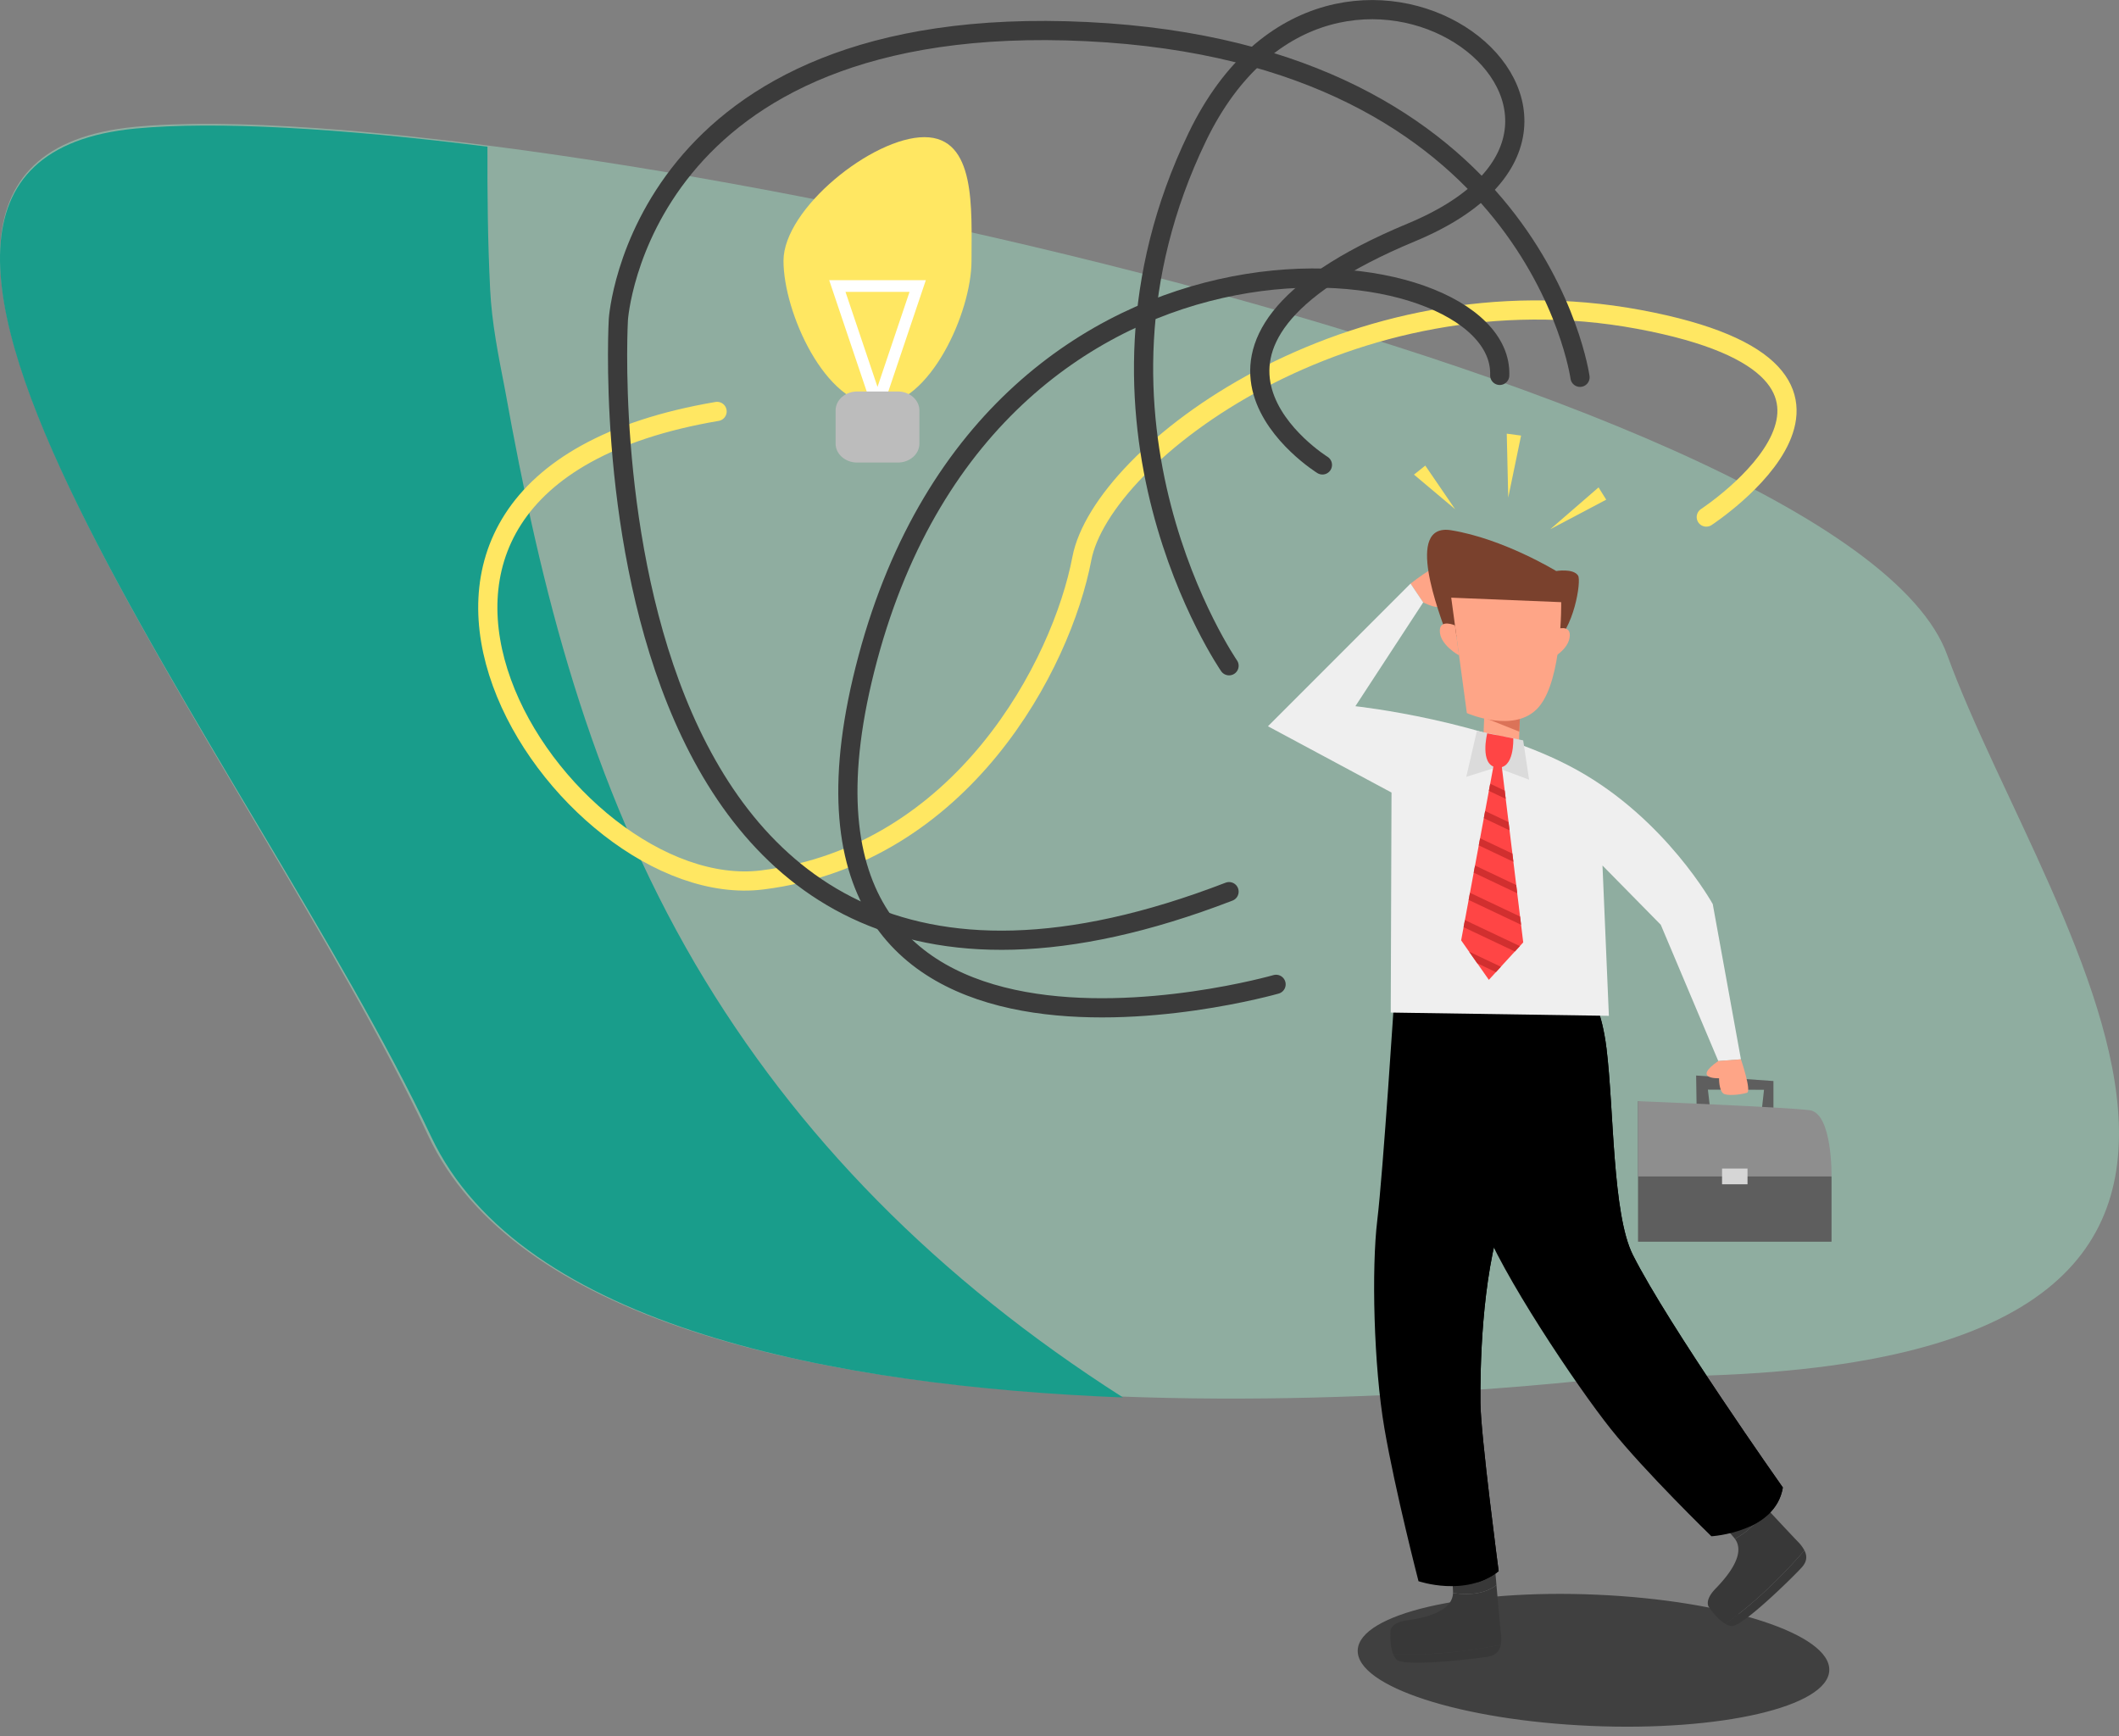 <svg xmlns="http://www.w3.org/2000/svg" xmlns:xlink="http://www.w3.org/1999/xlink" width="1104.17" height="904.585" viewBox="0 0 1104.17 904.585">
  <rect x="0" y="0" width="1104.17" height="904.585" fill="#808080" stroke="none"/>
  <defs>
    <clipPath id="clip-path">
      <path id="Path_510" data-name="Path 510" d="M648.458,512.219l-1.746,3.011s-6,93.555-9.034,118.574-1.909,75.739,3.734,108.531,17.747,79.547,17.747,79.547,24.56,8.459,41.769-5.22c0,0-9.389-71.048-9.5-87.7s.274-63.973,11.743-98.614l-3.33-76.705-4.981-40.9Z" transform="translate(-636.032 -512.219)"/>
    </clipPath>
    <clipPath id="clip-path-2">
      <path id="Path_513" data-name="Path 513" d="M660.2,520.023l-3.152,5.622s11.169,77.944,21.183,105.745,49.818,87.223,67.551,109.442,52.42,55.9,52.42,55.9,33.316-1.888,37.24-25.39c0,0-59.762-84.636-78.172-121.229-10.715-21.3-9.811-75.806-13.728-107.573-2.413-19.557-7.558-26.939-7.558-26.939Z" transform="translate(-657.046 -515.599)"/>
    </clipPath>
  </defs>
  <g id="Group_352" data-name="Group 352" transform="translate(-695 -336.98)">
    <path id="Path_539" data-name="Path 539" d="M1422.515,712.27s-532.326,68.239-622.683-125.7S454.441,79.706,647.115,61.283,1538.831,191.695,1591.5,336.408,1833.672,717.988,1422.515,712.27Z" transform="translate(118.143 341.799)" fill="#9fdbc0" opacity="0.499"/>
    <path id="Path_540" data-name="Path 540" d="M939.335,497.9c-55.681-95-80.523-194.916-99.369-299.762-3.427-17.592-6.853-34.48-7.71-52.071-1.245-24.884-1.481-49.6-1.4-74.315-76.847-9.691-141.72-13.407-183.241-9.466-194.05,18.415,62.8,331.228,153.808,525.087,46.854,99.809,211.7,130.149,360.617,136.1C1065.359,661.805,991.794,587.034,939.335,497.9Z" transform="translate(118.143 341.656)" fill="#199d8b"/>
    <ellipse id="Ellipse_36" data-name="Ellipse 36" cx="34.217" cy="122.97" rx="34.217" ry="122.97" transform="translate(1401.01 1230.937) rotate(-87.523)" opacity="0.5"/>
    <g id="Group_342" data-name="Group 342" transform="translate(1584.894 1115.345)">
      <path id="Path_502" data-name="Path 502" d="M753.671,746.286s4.117,6.262,8.667,8.91c19.056-13.406,35.226-31.322,41.21-38.293a20.786,20.786,0,0,0-3.629-4.77c-3-3.1-11.473-12.18-17.277-18.418-.931,3.942-4.174,10.893-15.3,17.192,5.922,8.14-4.312,19.97-10.119,25.952C751.27,742.994,753.671,746.286,753.671,746.286Z" transform="translate(-753.192 -687.452)" fill="#383838"/>
      <path id="Path_503" data-name="Path 503" d="M757.794,703.432s.442.392,7.374,8.54c.17.2.335.407.481.618,11.126-6.3,14.368-13.25,15.3-17.191-3.357-3.61-5.826-6.263-5.826-6.263Z" transform="translate(-751.5 -689.136)" fill="#383838"/>
      <path id="Path_504" data-name="Path 504" d="M759.879,748.962a7.819,7.819,0,0,0,3.363,1.143c5.648.356,32.633-26.245,36.562-30.678,2.6-2.928,2.812-5.759,1.285-8.758C795.105,717.641,778.934,735.557,759.879,748.962Z" transform="translate(-750.734 -681.219)" fill="#383838"/>
    </g>
    <g id="Group_343" data-name="Group 343" transform="translate(1419.513 1154.345)">
      <path id="Path_505" data-name="Path 505" d="M632.357,747.524s-.6,7.47,1.355,12.355c23.271,1.146,47.04-3.039,56.045-4.855a20.787,20.787,0,0,0,.072-5.993c-.456-4.291-1.558-16.661-2.3-25.15-3.156,2.536-9.989,6.023-22.634,4.15-.336,10.06-15.683,13.1-23.939,14.242C632.488,743.452,632.357,747.524,632.357,747.524Z" transform="translate(-632.269 -715.361)" fill="#383838"/>
      <path id="Path_506" data-name="Path 506" d="M655.711,718.269s.108.581.563,11.27c.01.264.014.526,0,.784,12.645,1.874,19.478-1.614,22.635-4.149-.427-4.911-.743-8.52-.743-8.52Z" transform="translate(-623.65 -717.652)" fill="#383838"/>
      <path id="Path_507" data-name="Path 507" d="M633.324,751.508a7.807,7.807,0,0,0,1.949,2.969c4.237,3.754,41.873-.629,47.7-1.71,3.851-.708,5.759-2.812,6.4-6.114C680.364,748.469,656.595,752.654,633.324,751.508Z" transform="translate(-631.881 -706.99)" fill="#383838"/>
    </g>
    <g id="Group_345" data-name="Group 345" transform="translate(1411.028 851.194)">
      <path id="Path_508" data-name="Path 508" d="M648.458,512.219l-1.746,3.011s-6,93.555-9.034,118.574-1.909,75.739,3.734,108.531,17.747,79.547,17.747,79.547,24.56,8.459,41.769-5.22c0,0-9.389-71.048-9.5-87.7s.274-63.973,11.743-98.614l-3.33-76.705-4.981-40.9Z" transform="translate(-636.032 -512.219)"/>
      <g id="Group_344" data-name="Group 344" clip-path="url(#clip-path)">
        <path id="Path_509" data-name="Path 509" d="M655.005,531.4s-10.1,26.493,7.419,170.175c5.763,47.252,21.288,145.238,32.949,135.312,23.8-20.257,45.4-219.354,45.4-219.354L696.01,489.8,637.138,491.3Z" transform="translate(-635.464 -523.742)"/>
      </g>
    </g>
    <g id="Group_347" data-name="Group 347" transform="translate(1445.615 856.311)">
      <path id="Path_511" data-name="Path 511" d="M660.2,520.023l-3.152,5.622s11.169,77.944,21.183,105.745,49.818,87.223,67.551,109.442,52.42,55.9,52.42,55.9,33.316-1.888,37.24-25.39c0,0-59.762-84.636-78.172-121.229-10.715-21.3-9.811-75.806-13.728-107.573-2.413-19.557-7.558-26.939-7.558-26.939Z" transform="translate(-657.046 -515.599)"/>
      <g id="Group_346" data-name="Group 346" clip-path="url(#clip-path-2)">
        <path id="Path_512" data-name="Path 512" d="M715.478,512.255l-33.74,9.428s16.039,110.239,38.32,150.344S812.235,802.5,812.235,802.5l34.35-33.7S769.865,640.089,768.3,637.8,736.635,510.5,736.635,510.5l-21.158,1.758" transform="translate(-644.352 -518.222)"/>
      </g>
    </g>
    <g id="Group_99" data-name="Group 99" transform="translate(1103.263 408.44)">
      <g id="Group_86" data-name="Group 86">
        <g id="Group_307" data-name="Group 307">
          <path id="Path_181-2" data-name="Path 181-2" d="M1503.692,2357.493c0,27.056,21.931,75.268,48.986,75.268s48.985-48.212,48.985-75.268,2.5-64.418-24.55-64.418S1503.692,2330.433,1503.692,2357.493Z" transform="translate(-1503.692 -2293.075)" fill="#ffe762"/>
        </g>
        <g id="Group_85" data-name="Group 85" transform="translate(23.809 74.513)">
          <path id="Path_182" data-name="Path 182" d="M1556.181,2453.264l25.183-74.721H1531Zm16.693-68.626-16.693,49.53-16.689-49.53Z" transform="translate(-1531.001 -2378.543)" fill="#fff"/>
        </g>
        <path id="Path_183" data-name="Path 183" d="M1534.836,2472.243c0,5.451,5.05,9.874,11.275,9.874h21.127c6.223,0,11.267-4.424,11.267-9.874v-17.289c0-5.453-5.043-9.877-11.267-9.877h-21.127c-6.226,0-11.275,4.424-11.275,9.877Z" transform="translate(-1507.684 -2312.558)" fill="#bcbcbc"/>
      </g>
    </g>
    <g id="Group_72" data-name="Group 72" transform="translate(1548.548 897.374)">
      <g id="Group_71" data-name="Group 71" transform="translate(30.274)">
        <path id="Path_143" data-name="Path 143" d="M1999.146,2885.555h7.979l-2.247-19.342,29.24.07-2.147,19.272h7.06v-23.838l-40.286-2.873Z" transform="translate(-1998.746 -2858.844)" fill="#5e5e5e"/>
      </g>
      <path id="Path_144" data-name="Path 144" d="M1969.25,2945.089h100.828v-34.039l-100.828-39.2Z" transform="translate(-1969.25 -2858.501)" fill="#5e5e5e"/>
      <path id="Path_145" data-name="Path 145" d="M1969.25,2911.073h100.828s.57-32.908-11.442-34.5-89.386-4.719-89.386-4.719Z" transform="translate(-1969.25 -2858.501)" fill="#8e8e8e"/>
      <rect id="Rectangle_33" data-name="Rectangle 33" width="13.265" height="8.194" transform="translate(43.78 48.478)" fill="#d6d6d6"/>
    </g>
    <path id="Path_146" data-name="Path 146" d="M1860.347,2619.25c15.206,7.391,7.6-4.771,7.6-4.771s12.987-13.123,10.509-16.758c-3.431-4.99-24.7,11.707-24.7,11.707Z" transform="translate(-423.747 -1968.379)" fill="#fea587"/>
    <path id="Path_147" data-name="Path 147" d="M1872.562,2636.893c-3.777-10.932-22.673-58.9,2.169-54.847,27.246,4.434,54.708,21.239,54.708,21.239s8.829-1.5,11.377,2.337c1.885,2.839-2.392,28.757-12.848,35.484Z" transform="translate(-423.527 -1968.774)" fill="#7a412d"/>
    <rect id="Rectangle_34" data-name="Rectangle 34" width="29.1" height="18.601" transform="translate(1467.633 729.171) rotate(-87.65)" fill="#fea587"/>
    <path id="Path_148" data-name="Path 148" d="M1909.463,2684.52l-18.321-7.3.083-2.013,18.594.76Z" transform="translate(-422.762 -1966.311)" fill="#db7358"/>
    <path id="Path_149" data-name="Path 149" d="M1862.256,2618.925l-6.592-9.817-74.3,74.344,64.384,34.536-.4,114.635,113.667,1.706-3.329-78.32,30.366,30.865,29.976,71.011,11.8-.9-14.692-80.887s-24.365-44.185-70.92-69.957-115.3-33.133-115.3-33.133Z" transform="translate(-425.656 -1968.054)" fill="#efefef"/>
    <path id="Path_151" data-name="Path 151" d="M2010.149,2851.517c-13.922,9.6.412,8.968.412,8.968s-.139,5.959,2.113,7.872c1.68,1.432,8.68.808,12.4-.293,2.579-.768-3.118-17.439-3.118-17.439Z" transform="translate(-419.784 -1961.687)" fill="#fea587"/>
    <g id="Group_73" data-name="Group 73" transform="translate(1456.378 717.84)">
      <path id="Path_154" data-name="Path 154" d="M1887.569,2683.922l-5.516,23.9,15.656-4.92s6.505-13.3,0-16.926Z" transform="translate(-1879.379 -2683.922)" fill="#dbdbdb"/>
      <path id="Path_155" data-name="Path 155" d="M1897.306,2702.836l17.073,6.417-3.08-20.5-10.163-2.064Z" transform="translate(-1878.977 -2683.849)" fill="#dbdbdb"/>
      <path id="Path_156" data-name="Path 156" d="M1892.707,2685.118s-4.133,16.416,4.746,17.758c9.611,1.447,8.826-15.129,8.826-15.129Z" transform="translate(-1879.124 -2683.891)" fill="#ff4545"/>
      <path id="Path_157" data-name="Path 157" d="M1896.646,2699.939l-17.2,92.719,14.436,20.573,17.91-19.508-11.374-93.307S1898.791,2695.3,1896.646,2699.939Z" transform="translate(-1879.448 -2683.551)" fill="#ff4545"/>
    </g>
    <g id="Group_75" data-name="Group 75" transform="translate(1445.256 648.391)">
      <g id="Group_74" data-name="Group 74">
        <path id="Path_158" data-name="Path 158" d="M1882.553,2676.394s25.249,11.208,37.538-3.241,11.618-54.555,11.618-54.555l-57.3-2.341Z" transform="translate(-1868.459 -2616.257)" fill="#fea587"/>
        <path id="Path_159" data-name="Path 159" d="M1927.724,2632.318s7.391-2.669,7.145,3.283c-.3,7.5-10.074,12.26-10.074,12.26Z" transform="translate(-1867.13 -2615.849)" fill="#fea587"/>
        <path id="Path_160" data-name="Path 160" d="M1876.514,2630.355s-7.65-3.4-7.9,2.54c-.3,7.507,10.014,13.091,10.014,13.091Z" transform="translate(-1868.612 -2615.911)" fill="#fea587"/>
      </g>
    </g>
    <g id="Group_76" data-name="Group 76" transform="translate(1457.65 745.358)">
      <path id="Path_162" data-name="Path 162" d="M1894.212,2710.733l7.569,3.58.518,4.282-8.776-4.164Z" transform="translate(-1880.349 -2710.733)" fill="#d12f2f"/>
      <path id="Path_163" data-name="Path 163" d="M1891.645,2724.567l12.2,5.783.522,4.286-13.412-6.352Z" transform="translate(-1880.416 -2710.368)" fill="#d12f2f"/>
      <path id="Path_164" data-name="Path 164" d="M1906.438,2750.669l-18.047-8.561.692-3.7,16.836,7.983Z" transform="translate(-1880.484 -2710.004)" fill="#d12f2f"/>
      <path id="Path_165" data-name="Path 165" d="M1908.5,2766.7l-22.681-10.753.693-3.708,21.466,10.186Z" transform="translate(-1880.552 -2709.639)" fill="#d12f2f"/>
      <path id="Path_166" data-name="Path 166" d="M1910.571,2782.737l-27.316-12.942.694-3.708,26.1,12.364Z" transform="translate(-1880.62 -2709.273)" fill="#d12f2f"/>
      <path id="Path_167" data-name="Path 167" d="M1907.413,2796.3l-26.727-12.665.693-3.705,28.621,13.56Z" transform="translate(-1880.687 -2708.909)" fill="#d12f2f"/>
      <path id="Path_168" data-name="Path 168" d="M1897.459,2806.643l-9.733-4.619-4.24-6.045,16.554,7.852Z" transform="translate(-1880.613 -2708.486)" fill="#d12f2f"/>
    </g>
    <g id="Group_80" data-name="Group 80" transform="translate(1431.792 562.939)">
      <path id="Path_169" data-name="Path 169" d="M1953.842,2566.675l-3.985-6.39-25.176,21.794Z" transform="translate(-1853.669 -2532.281)" fill="#ffe762"/>
      <path id="Path_170" data-name="Path 170" d="M1861.392,2549.212l-5.9,4.694,21.446,18.028Z" transform="translate(-1855.493 -2532.573)" fill="#ffe762"/>
      <path id="Path_171" data-name="Path 171" d="M1910.065,2533.994,1902.6,2533l.775,33.287Z" transform="translate(-1854.251 -2533)" fill="#ffe762"/>
    </g>
    <path id="Path_420" data-name="Path 420" d="M1961.885,2504.267s114.878-75.091-35.075-102.989-279.855,69.746-290.317,124.671-61.9,154.313-166.518,167.39-249.342-205.75-23.539-244.111" transform="translate(-377.775 -1897.875)" fill="none" stroke="#ffe762" stroke-linecap="round" stroke-miterlimit="10" stroke-width="10"/>
    <path id="Path_421" data-name="Path 421" d="M1812.1,2454.093s-98.342-61,46.381-121.157-40.1-197.9-111.593-49.694,16.565,275.5,16.565,275.5" transform="translate(-428.014 -1874.868)" fill="none" stroke="#3b3b3b" stroke-linecap="round" stroke-miterlimit="10" stroke-width="10"/>
    <path id="Path_422" data-name="Path 422" d="M1906.037,2410.042s-23.339-168.792-256.988-180.125-244.111,149.953-244.111,149.953-25.283,430.681,318.216,298.164" transform="translate(-387.718 -1876.467)" fill="none" stroke="#3b3b3b" stroke-linecap="round" stroke-miterlimit="10" stroke-width="10"/>
    <path id="Path_423" data-name="Path 423" d="M1775.2,2754.47s-279.855,80.208-212.725-170.005,331.882-217.9,329.266-147.285" transform="translate(-415.263 -1904.605)" fill="none" stroke="#3b3b3b" stroke-linecap="round" stroke-miterlimit="10" stroke-width="10"/>
  </g>
</svg>
